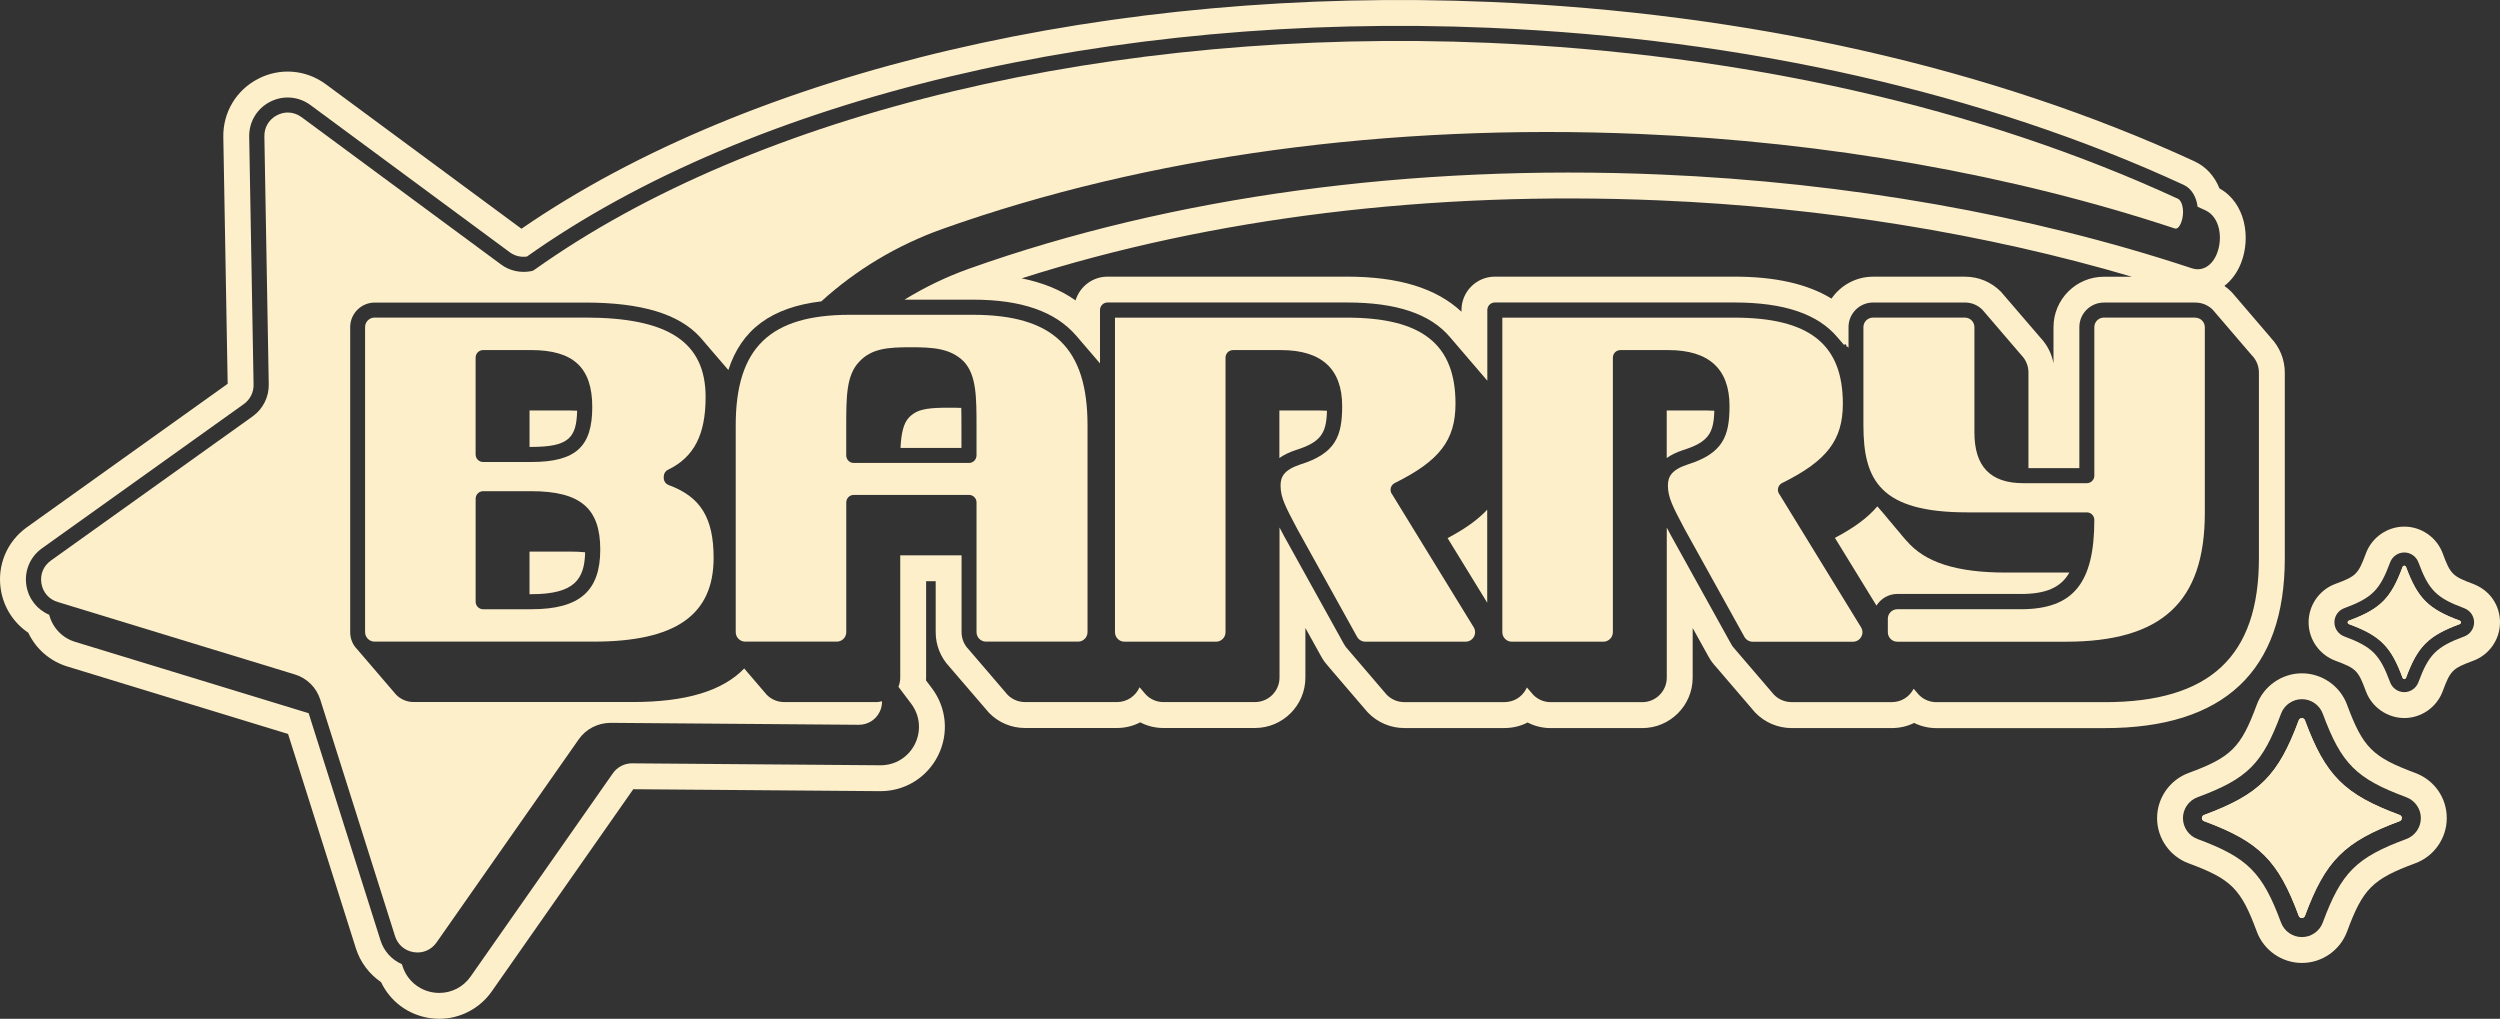 <svg xmlns="http://www.w3.org/2000/svg" id="Layer_2" data-name="Layer 2" viewBox="0 0 1096.43 446.82"><rect x="0" y="0" width="1096.43" height="446.82" fill="#333333" stroke="none"/><defs><style>      .cls-1 {        fill: #fdefca;      }    </style></defs><g id="Layer_2-2" data-name="Layer 2"><g id="Layer_1-2" data-name="Layer 1-2"><g><g id="BARRY_LOGO_HERO_BLUE" data-name="BARRY LOGO HERO BLUE"><g><path class="cls-1" d="M253.12,180.12c-1.02-.06-2.05-.09-3.14-.09h-17.74v15.98h.68c16.55,0,19.93-4,20.19-15.89h.01Z"></path><g><path class="cls-1" d="M652.25,264.33v-40.79c-4.12,4.41-9.76,8.43-17.38,12.46l17.38,28.33Z"></path><path class="cls-1" d="M416.43,178.81c-4.17,0-7.31.09-9.98.52l-.33.06c-.54.09-1.05.2-1.53.33-.3.07-.59.15-.87.24-.31.09-.61.2-.9.31-.31.13-.63.26-.92.41-.24.13-.5.26-.74.41-.26.15-.48.3-.72.46-.31.22-.63.46-.94.74l-.3.26c-.17.15-.37.35-.55.55-2.51,2.62-3.4,7.23-3.71,13.34h26.72v-9.06c0-2.86,0-5.8-.07-8.49-1.7-.07-3.45-.07-5.15-.07h-.01Z"></path><path class="cls-1" d="M561.1,180.03v20.85c1.9-1.37,4.26-2.51,7.07-3.45,11.18-3.51,13.55-7.38,13.8-17.29-1.02-.07-2.07-.11-3.14-.11h-17.74.01Z"></path><path class="cls-1" d="M836.18,237.26c-.09-.09-.06-.07-.11-.13-.02-.02-.02-.04-.02-.04-.02,0-.04-.04-.04-.04-.02-.02-.02-.04-.02-.04-.04-.04-.11-.13-.11-.13-.04-.04-.05-.07-.09-.11-.02-.02-.04-.04-.04-.04-.02-.02-.07-.09-.07-.09l-.04-.04s-.06-.04-.07-.07c-.04-.04-.06-.07-.09-.11l-.02-.02-.06-.07s-.04-.04-.07-.07c-.04-.06-.09-.09-.11-.13-.02-.04-.06-.06-.07-.09s-.06-.06-.07-.09-.06-.06-.07-.09-.06-.07-.09-.11c-.02-.02-.04-.04-.04-.04-.04-.02-.05-.05-.07-.07-.04-.02-.04-.04-.04-.04-.07-.06-.09-.09-.15-.17-.02-.04-.05-.07-.09-.11-.02-.02-.06-.04-.06-.06-.02-.02-.05-.06-.05-.06-.06-.07-.11-.13-.17-.2,0-.02-.04-.06-.07-.09l-.02-.02s-.09-.11-.13-.15c-.06-.06-.09-.11-.13-.15,0-.02-.11-.15-.11-.15-.02-.02-.06-.04-.07-.07-.02-.02-.04-.06-.04-.06-.02-.04-.05-.07-.05-.07-.02-.02-.06-.07-.09-.11s-.07-.09-.11-.13v-.02l-.04-.06c-.05-.06-.09-.11-.15-.17,0,0-.02-.02-.04-.04-.02-.04-.05-.06-.07-.09-.02-.04-.06-.07-.06-.07-.02,0-.04-.04-.07-.07,0-.02-.04-.06-.04-.06-.04-.02-.05-.06-.07-.07-.04-.02-.06-.06-.07-.07-.02-.04-.06-.06-.07-.09-.02-.02-.06-.04-.06-.06s-.04-.04-.04-.06c-.06-.06-.09-.09-.13-.15v-.02s-.06-.06-.07-.09c-.04-.04-.11-.13-.11-.13l-.04-.04s-.04-.02-.04-.04c-.04-.04-.09-.09-.11-.11,0,0-.02-.02-.06-.06-.02-.04-.05-.06-.07-.09-.02-.02-.05-.06-.07-.09-.02-.02-.05-.05-.09-.11-.02-.04-.06-.06-.07-.09-.02-.02-.13-.13-.13-.15-.05-.07-.07-.09-.13-.17-.02-.02-.04-.04-.04-.04-.02-.02-.09-.09-.13-.15l-.11-.11v-.02l-.04-.04s-.06-.04-.07-.07c-.02-.04-.06-.05-.07-.09-.02-.02-.06-.07-.09-.11-.06-.07-.09-.13-.15-.18-.02-.04-.06-.06-.07-.09-.02-.04-.05-.06-.07-.09-.04-.04-.09-.11-.09-.11-.05-.06-.09-.09-.13-.15-.02-.02-.09-.09-.13-.15.02.02.06.06.09.09-.02-.04-.06-.07-.09-.11-.02-.04-.04-.06-.04-.06-.02,0,0,.02,0,.02-.05-.06-.09-.09-.13-.15,0,0-.04-.06-.07-.09-.04-.04-.07-.07-.09-.11-.02-.02-.13-.15-.13-.15l-.04-.06s-.13-.13-.13-.15c-.02-.02-.09-.11-.13-.15l-.11-.11-.04-.06c-.04-.05-.11-.15-.17-.2-.02-.02-.02-.04-.02-.04-.02-.02-.06-.07-.09-.11-.02-.04-.06-.06-.06-.07-.04-.04-.09-.09-.13-.15-.06-.04-.09-.07-.13-.13-.02-.02-.04-.04-.04-.04-.04-.06-.11-.15-.11-.15l-.04-.04s-.06-.06-.07-.09c-.04-.02-.06-.06-.07-.07-.04-.04-.07-.07-.09-.11-.02-.02-.04-.06-.07-.09s-.07-.07-.09-.11c-.06-.06-.11-.11-.15-.17-.02-.04-.06-.06-.07-.09-.04-.04-.06-.07-.09-.11-.05-.07-.07-.09-.13-.17-.04-.04-.07-.09-.13-.15-.02-.02-.06-.06-.06-.06-.02-.04-.04-.05-.05-.07-.04-.04-.07-.09-.11-.13-.04-.04-.06-.07-.09-.11-.02-.04-.05-.06-.07-.09-.04-.04-.09-.09-.13-.15-.07-.07-.09-.09-.15-.17s-.07-.09-.13-.17c-.02-.02-.04-.06-.07-.09-.02-.04-.09-.11-.09-.11l-.06-.07s-.06-.07-.09-.11c-.02-.02-.04-.04-.04-.04-.04-.04-.06-.07-.09-.11s-.07-.07-.11-.13c0,0-.04-.04-.07-.09-.02-.02-.04-.04-.04-.04-.02-.02-.13-.15-.13-.15l-.04-.04c-.04-.06-.09-.09-.13-.15-.02,0-.04-.04-.04-.04-.02-.02-.04-.06-.04-.06-.04-.04-.07-.07-.09-.11-.05-.06-.07-.09-.11-.13l-.02-.04s-.11-.13-.13-.17-.06-.07-.09-.11c-.02-.02-.06-.04-.06-.06-.02-.02-.06-.04-.06-.06-.02-.02-.06-.06-.06-.06-.02-.02-.17-.18-.17-.18l-.07-.07s-.04-.02-.05-.06c-.04-.06-.11-.13-.15-.18-.06-.07-.17-.2-.17-.2-.02-.02-.06-.04-.06-.06-.04-.04-.05-.07-.09-.11-.02-.02-.04-.06-.04-.06,0,0-.04-.04-.07-.09-.02-.04-.06-.07-.07-.09-.02-.02-.04-.04-.06-.06-.04-.04-.07-.07-.09-.09,0-.02-.04-.06-.07-.09-.04-.02-.07-.06-.07-.07-.09-.07-.06-.06-.13-.15-.06-.07-.11-.13-.17-.2-.02-.02-.04-.04-.06-.06-.04-.04-.07-.07-.09-.09-.04-.04-.07-.09-.13-.15-.02-.04-.06-.06-.06-.07-4.19,4.95-10.13,9.36-18.6,13.82l18.23,29.71c1.9-3.08,5.3-5.13,9.17-5.13h54.2l-.09.02c11.05,0,17.57-2.79,21.31-9.39h-27.77c-21.72,0-35.58-4.43-43.63-13.95v.08ZM817.8,233.11s.02.02.03.03h0l-.03-.04h0Z"></path><path class="cls-1" d="M995.82,148.02s-.01,0-.01-.02c-2.4-2.79-15.79-18.41-16.6-19.37-.2-.24-.42-.47-.64-.7-.94-.94-1.95-1.78-3.01-2.53,3.07-2.39,5.61-5.77,7.28-10,4.42-11.14,1.96-26.46-9.44-32.76-2.13-5.38-5.95-9.57-10.99-11.9C873.67,29.81,766.88,5.63,653.58.85c-165.81-7.03-324.14,30.1-424.88,99.47l-85.81-63.38c-8.72-6.43-20.1-7.34-29.66-2.38-9.62,4.95-15.48,14.74-15.29,25.55l1.91,108.21L11.83,231.21c-8.82,6.28-13.2,16.82-11.45,27.5,1.27,7.77,5.65,14.5,12.03,18.79,3.35,7.1,9.5,12.48,17.19,14.83l96.74,29.56,29.75,94.04c1.93,6.08,5.84,11.27,11.03,14.8,3.99,8.41,11.83,14.32,21.25,15.76,1.48.22,2.88.33,4.27.33,9.17,0,17.79-4.51,23.05-12.04l62.05-88.65,108.2.85h.25c10.68,0,20.31-5.91,25.18-15.53,4.85-9.66,3.82-21.03-2.69-29.65l-2.57-3.41c.02-.41.06-.82.06-1.23v-42.25h4.2v22.34c0,5.67,2.13,11.03,6,15.14,11.41,13.31,17.23,20.09,17.46,20.32,4.2,4.23,9.78,6.57,15.71,6.57h40.34c3.62,0,7.1-.88,10.19-2.48,3.11,1.62,6.59,2.48,10.19,2.48h40.14c12.19,0,22.11-9.92,22.11-22.1v-21.77l7.01,12.64c.52.93,1.08,1.78,1.58,2.44.37.5.43.58,14.53,17.02l3.83,4.46c.16.19.33.38.51.57,4.14,4.3,9.93,6.76,15.9,6.76h43.94c3.63,0,7.08-.85,10.15-2.44,3.1,1.61,6.56,2.46,10.15,2.46h40.14c12.19,0,22.11-9.92,22.11-22.1v-21.79l7.02,12.66c.57,1.02,1.2,1.95,1.64,2.5.48.64,1.02,1.28,1.51,1.8,1.83,2.13,16.11,18.78,16.79,19.59.16.19.33.38.51.57,4.14,4.3,9.94,6.76,15.92,6.76h43.94c3.5,0,6.83-.79,9.8-2.25,3,1.48,6.32,2.27,9.76,2.27h73.8c52.42,0,79-25.05,79-74.46v-81.42c0-5.76-2.21-11.22-6.22-15.38v-.05ZM990.7,244.83c0,43.06-21.5,63.12-67.66,63.12h-73.8c-2.9,0-5.61-1.14-7.66-3.21-.07-.07-2.31-2.68-2.31-2.68-.07.11-.13.24-.2.37-1.94,3.43-5.44,5.5-9.39,5.5h-43.94c-2.92,0-5.74-1.2-7.75-3.28-.06-.07-17.05-19.89-17.05-19.89-.26-.26-.57-.63-.85-1-.3-.37-.57-.79-.83-1.26l-26.3-47.43c-.7-1.31-1.35-2.53-1.96-3.69v65.81c0,5.92-4.82,10.76-10.76,10.76h-40.14c-2.9,0-5.61-1.14-7.66-3.21-.06-.07-2.79-3.25-2.79-3.25-.13.31-.3.63-.46.94-1.94,3.43-5.44,5.5-9.39,5.5h-43.94c-2.9,0-5.72-1.2-7.73-3.28-.06-.07-17.64-20.56-17.9-20.91-.28-.37-.55-.79-.81-1.26l-26.3-47.43c-.7-1.33-1.35-2.55-1.96-3.71v65.81c0,5.92-4.82,10.76-10.76,10.76h-40.14c-2.9,0-5.61-1.14-7.66-3.21-.06-.06-2.81-3.27-2.81-3.27l-.02-.02c-1.66,3.82-5.46,6.5-9.89,6.5h-40.34c-2.9,0-5.61-1.14-7.66-3.21-.07-.07-17.11-19.95-17.11-19.95-1.97-2.01-3.06-4.69-3.06-7.51v-33.68h-26.89v53.59c0,1.43-.29,2.8-.8,4.05l5.6,7.43c3.89,5.17,4.5,11.96,1.61,17.74-2.92,5.76-8.69,9.32-15.19,9.26l-108.77-.85h-.09c-3.34,0-6.48,1.62-8.4,4.37l-62.38,89.12c-3.19,4.58-8.3,7.2-13.75,7.2-.87,0-1.73-.07-2.6-.2-6.39-.98-11.57-5.43-13.53-11.57l-.26-.83c-4.41-1.92-7.84-5.61-9.36-10.37l-31.54-99.71-102.44-31.3c-5.67-1.73-9.87-6.22-11.35-11.87-5.28-2.25-9.04-6.98-9.98-12.73-1.05-6.39,1.57-12.68,6.83-16.42l88.51-63.25c2.75-1.97,4.36-5.15,4.28-8.53l-1.92-108.77c-.11-6.46,3.4-12.31,9.14-15.26,5.74-2.97,12.53-2.42,17.74,1.42l87.5,64.63c2.09,1.53,4.76,2.18,7.42,1.81C329.6,42.65,487.26,5.15,653.1,12.18c111.84,4.72,217.16,28.55,304.55,68.87,3.64,1.68,5.63,5.44,6.16,9.63,1.14.52,2.31,1.03,3.45,1.57,6.33,2.92,7.71,12.18,5.02,18.97-2.14,5.43-6.46,7.94-11,6.44-70.81-23.46-151.35-37.67-232.89-41.12-109.48-4.65-214.36,9.63-303.33,41.28-10.04,3.57-19.5,8.17-28.37,13.6h29.96c21.33,0,36.15,5.17,45.33,15.78.02.02,10.45,12.18,10.45,12.18v-23.42c0-1.83,1.48-3.3,3.3-3.3h104.99c21.81,0,36.63,5,45.27,15.28.02.02,16.26,18.97,16.26,18.97.02.04.05.07.05.07v-31.02c0-1.83,1.48-3.3,3.3-3.3h104.99c21.81,0,36.63,5,45.27,15.28.02.02.06.06.06.06l2.81,3.28c.87-.74.94-.07,1.22.85.44-.26.61.04.76.54v-9.23c0-5.92,4.82-10.76,10.76-10.76h40.34c2.9,0,5.61,1.14,7.66,3.21.06.06,17.09,19.93,17.09,19.93,1.97,2.03,3.06,4.69,3.06,7.53v41.95h22.33v-61.84c0-5.92,4.82-10.76,10.76-10.76h40.14c2.9,0,5.61,1.14,7.66,3.21.06.07,17.05,19.89,17.07,19.91s.02.04.02.04l.05.02c1.96,2.03,3.05,4.69,3.05,7.51v81.44ZM935,121.37h-12.29c-12.19,0-22.1,9.92-22.1,22.1v15.9c-.76-4.15-2.69-8.01-5.62-11.14-11.42-13.32-17.24-20.09-17.46-20.31-4.2-4.23-9.78-6.57-15.71-6.57h-40.34c-7.56,0-14.24,3.81-18.23,9.61-10.58-6.46-24.67-9.63-42.64-9.63h-104.99c-8.08,0-14.65,6.57-14.65,14.65v.75c-11.05-10.35-27.56-15.4-50.24-15.4h-104.99c-6.61,0-12.21,4.4-14.03,10.42-6.51-4.61-14.38-7.8-23.63-9.67,83.37-26.63,179.63-38.46,279.84-34.19,71.92,3.04,142.97,14.58,207.08,33.48Z"></path><path class="cls-1" d="M730.98,180.03v20.85c1.9-1.37,4.26-2.51,7.07-3.45,11.18-3.51,13.55-7.38,13.8-17.29-1.02-.07-2.07-.11-3.14-.11h-17.74.01Z"></path></g><path class="cls-1" d="M232.23,241.91v18.68h.9c19.01,0,23.23-6.72,23.49-18.38-2.01-.2-4.21-.3-6.66-.3h-17.74.01Z"></path></g><path class="cls-1" d="M384.06,307.91h-40.14c-2.9,0-5.61-1.14-7.66-3.21-.06-.07-9.87-11.52-9.87-11.52-9.56,9.89-25.63,14.71-48.92,14.71h-96.08c-2.9,0-5.61-1.14-7.66-3.21-.06-.06-17.11-19.95-17.11-19.95-1.94-1.94-3.04-4.63-3.04-7.49v-133.78c0-5.92,4.82-10.76,10.76-10.76h92.37c24.56,0,41.04,4.96,50.35,15.19.04.04,12.33,14.38,12.37,14.41,5.71-17.79,18.93-27.55,40.77-30.13,15.18-13.79,33.12-24.63,53.1-31.75,89.77-31.93,195.51-46.34,305.82-41.67,82.14,3.47,163.29,17.81,234.68,41.45,1.37.44,2.33-1.44,2.79-2.6,1.48-3.73,1-9.34-1.64-10.57l-.02.04c-86.61-39.97-191.07-63.58-302.07-68.28-164.79-6.98-321.21,30.25-418.54,99.57-.39.28-.81.46-1.27.55-4.71.92-9.54-.11-13.27-2.88l-87.5-64.63c-1.83-1.35-3.93-2.05-6.05-2.05-1.61,0-3.21.39-4.74,1.18-3.54,1.83-5.63,5.3-5.55,9.3l1.92,108.76c.09,5.56-2.55,10.78-7.05,14.01l-88.51,63.25c-3.25,2.33-4.8,6.05-4.15,10,.65,3.95,3.3,6.99,7.12,8.16l104.03,31.78c5.32,1.62,9.47,5.74,11.15,11.04l32.79,103.72c1.2,3.8,4.28,6.44,8.23,7.05s7.68-.98,9.97-4.26l62.38-89.12c3.17-4.54,8.36-7.16,13.95-7.2l108.77.85h.09c3.95,0,7.36-2.1,9.15-5.65.76-1.51,1.05-3.1,1.04-4.67-.87.23-1.78.39-2.72.39l-.04-.03Z"></path><g><path class="cls-1" d="M293.26,212.73c-1.29-.48-2.16-1.72-2.16-3.1v-.63c0-1.27.72-2.42,1.86-2.97,11.41-5.52,16.5-15.35,16.5-31.89,0-24.1-16.28-34.86-52.8-34.86h-92.37c-2.31,0-4.17,1.86-4.17,4.17v133.78c0,2.31,1.86,4.17,4.17,4.17h96.08c35.88,0,52.6-11.66,52.6-36.71,0-17.55-5.7-26.82-19.71-31.96h0ZM208.59,156.83c0-1.83,1.48-3.3,3.3-3.3h21.04c18.55,0,26.82,7.7,26.82,24.95s-7.01,24.14-26.82,24.14h-21.04c-1.83,0-3.3-1.48-3.3-3.3v-42.48h0ZM233.14,267.18v.02h-21.24c-1.83,0-3.3-1.48-3.3-3.3v-45.18c0-1.83,1.48-3.3,3.3-3.3h21.04c21.54,0,30.32,7.42,30.32,25.58s-9.01,26.19-30.12,26.19h0Z"></path><path class="cls-1" d="M426.64,138.06h-53.85c-35.14,0-50.12,14.49-50.12,48.46v90.71c0,2.31,1.86,4.17,4.17,4.17h40.14c2.31,0,4.17-1.86,4.17-4.17v-56.88c0-1.83,1.48-3.3,3.3-3.3h50.53c1.83,0,3.3,1.48,3.3,3.3v56.88c0,2.31,1.86,4.17,4.17,4.17h40.34c2.31,0,4.17-1.86,4.17-4.17v-90.71c0-33.98-15.04-48.46-50.33-48.46h0ZM428.26,199.74c0,1.83-1.48,3.3-3.3,3.3h-50.53c-1.83,0-3.3-1.48-3.3-3.3v-12.38c0-13.23,0-22.77,5.67-28.68,5.43-5.92,12.79-6.39,22.61-6.39s17.5.46,23.36,6.33c5.5,6,5.5,15.54,5.5,28.73v12.38h-.01Z"></path><path class="cls-1" d="M610.38,216.53h-.04c-.48-.79-.61-1.75-.35-2.64s.87-1.62,1.72-2.05c19.65-9.73,26.63-18.82,26.63-34.79,0-26.1-14.69-37.74-47.65-37.74h-101.69v137.95c0,2.31,1.86,4.17,4.17,4.17h40.14c2.29,0,4.17-1.86,4.17-4.17v-120.42c0-1.83,1.48-3.3,3.3-3.3h21.04c17.79,0,26.82,8.25,26.82,24.55,0,13.18-2.84,20.76-18.4,25.63-7.14,2.38-8.62,5.41-8.62,9.23,0,5.22,2.14,9.26,7.31,19.01l.37.68,25.87,46.64c.74,1.33,2.12,2.14,3.64,2.14h43.94c1.53,0,2.9-.79,3.64-2.12.76-1.33.72-2.92-.07-4.21l-35.93-58.56h0Z"></path><path class="cls-1" d="M780.26,216.55l-.04-.02c-.48-.79-.61-1.75-.35-2.64s.87-1.62,1.72-2.05c19.65-9.73,26.63-18.82,26.63-34.79,0-26.1-14.69-37.74-47.65-37.74h-101.69v137.95c0,2.31,1.86,4.17,4.17,4.17h40.14c2.29,0,4.17-1.86,4.17-4.17v-120.42c0-1.83,1.48-3.3,3.3-3.3h21.04c17.79,0,26.82,8.25,26.82,24.55,0,13.18-2.84,20.76-18.4,25.63-7.14,2.38-8.62,5.41-8.62,9.23,0,5.22,2.14,9.26,7.31,19.03l.37.68,25.87,46.64c.74,1.33,2.12,2.14,3.64,2.14h43.94c1.53,0,2.9-.79,3.64-2.12.76-1.33.72-2.92-.07-4.21l-35.93-58.56h0Z"></path><path class="cls-1" d="M962.81,139.35l.02-.06h-40.14c-2.29,0-4.17,1.86-4.17,4.17v65.15c0,1.83-1.48,3.3-3.3,3.3h-27.85c-14.43,0-21.45-7.29-21.45-22.28v-46.16c0-2.31-1.86-4.17-4.17-4.17h-40.34c-2.29,0-4.17,1.86-4.17,4.17v43.07c0,24.18,7.46,38.17,45.58,38.17h52.39c1.83,0,3.3,1.48,3.3,3.3,0,27.83-9.32,39.18-32.19,39.18h-54.2c-2.29,0-4.17,1.86-4.17,4.17v5.91c0,2.31,1.86,4.17,4.17,4.17h73.8c42.23,0,61.05-17.42,61.05-56.51v-81.42c0-2.31-1.86-4.17-4.17-4.17h0Z"></path></g></g><g><g><path class="cls-1" d="M1052.43,357.42c-24.29-9-32.54-17.25-41.55-41.55-.46-1.25-2.24-1.25-2.7,0-9,24.29-17.25,32.54-41.55,41.55-1.25.46-1.25,2.24,0,2.7,24.29,9,32.54,17.25,41.55,41.55.46,1.25,2.24,1.25,2.7,0,9-24.29,17.25-32.54,41.55-41.55,1.25-.46,1.25-2.24,0-2.7Z"></path><path class="cls-1" d="M1059.9,339.25c-.21-.09-.42-.18-.64-.26-18.76-6.95-22.95-11.14-29.9-29.9-3.05-8.25-11.01-13.79-19.8-13.79s-16.76,5.55-19.8,13.79c-6.95,18.78-11.15,22.98-29.91,29.92-8.26,3.04-13.81,11-13.81,19.8s5.55,16.76,13.79,19.8c18.78,6.95,22.98,11.15,29.93,29.91,3.04,8.26,11,13.8,19.8,13.8s16.75-5.54,19.8-13.79c6.95-18.78,11.14-22.97,29.91-29.92,8.26-3.04,13.81-11,13.81-19.8s-5.26-16.35-13.17-19.56h-.01ZM1055.34,367.97c-21.98,8.14-28.49,14.65-36.63,36.63-1.41,3.82-5.09,6.38-9.16,6.38s-7.75-2.56-9.16-6.38c-8.14-21.98-14.65-28.49-36.63-36.63-3.82-1.41-6.38-5.09-6.38-9.16s2.56-7.75,6.38-9.16c21.98-8.14,28.49-14.65,36.63-36.63,1.41-3.82,5.09-6.38,9.16-6.38s7.75,2.56,9.16,6.38c8.14,21.96,14.63,28.47,36.61,36.61l.02.02c3.82,1.41,6.38,5.09,6.38,9.16s-2.56,7.75-6.38,9.16Z"></path></g><path class="cls-1" d="M1052.43,357.44c-24.29-9-32.54-17.25-41.55-41.55-.46-1.25-2.24-1.25-2.7,0-9,24.29-17.25,32.54-41.55,41.55-1.25.46-1.25,2.24,0,2.7,24.29,9,32.54,17.25,41.55,41.55.46,1.25,2.24,1.25,2.7,0,9-24.29,17.25-32.54,41.55-41.55,1.25-.46,1.25-2.24,0-2.7Z"></path></g><g><g><path class="cls-1" d="M1078.76,272.19c-13.76-5.09-18.45-9.77-23.54-23.54-.27-.71-1.25-.71-1.52,0-5.09,13.77-9.77,18.45-23.54,23.54-.71.27-.71,1.25,0,1.52,13.76,5.09,18.45,9.77,23.54,23.54.27.71,1.25.71,1.52,0,5.09-13.77,9.77-18.45,23.54-23.54.71-.27.71-1.25,0-1.52Z"></path><path class="cls-1" d="M1085.42,256.4c-.23-.1-.46-.2-.7-.29-9.16-3.4-10.04-4.28-13.45-13.5-2.62-6.97-9.38-11.65-16.81-11.65s-14.19,4.68-16.82,11.7c-3.4,9.16-4.28,10.04-13.39,13.42-7.04,2.58-11.76,9.34-11.76,16.84s4.68,14.19,11.7,16.83c9.16,3.4,10.04,4.27,13.43,13.42,2.57,6.97,9.3,11.69,16.83,11.74,7.43,0,14.19-4.68,16.83-11.7,3.39-9.16,4.27-10.03,13.38-13.41,7.04-2.57,11.77-9.34,11.77-16.84s-4.39-13.75-10.99-16.54l-.02-.02ZM1080.75,279.13c-12.22,4.53-15.6,7.9-20.13,20.13-.96,2.56-3.45,4.3-6.19,4.3-2.76-.02-5.24-1.75-6.19-4.32-4.53-12.22-7.9-15.6-20.13-20.13-2.56-.96-4.3-3.43-4.3-6.19s1.73-5.24,4.32-6.19c12.22-4.53,15.6-7.9,20.13-20.13.96-2.56,3.45-4.3,6.19-4.3s5.23,1.74,6.19,4.3c4.53,12.24,7.92,15.62,20.13,20.15h-.02c2.58.96,4.32,3.43,4.32,6.19s-1.73,5.24-4.32,6.19h0Z"></path></g><path class="cls-1" d="M1078.76,272.19c-13.76-5.09-18.45-9.77-23.54-23.54-.27-.71-1.25-.71-1.52,0-5.09,13.77-9.77,18.45-23.54,23.54-.71.27-.71,1.25,0,1.52,13.76,5.09,18.45,9.77,23.54,23.54.27.71,1.25.71,1.52,0,5.09-13.77,9.77-18.45,23.54-23.54.71-.27.71-1.25,0-1.52Z"></path></g></g></g></g></svg>